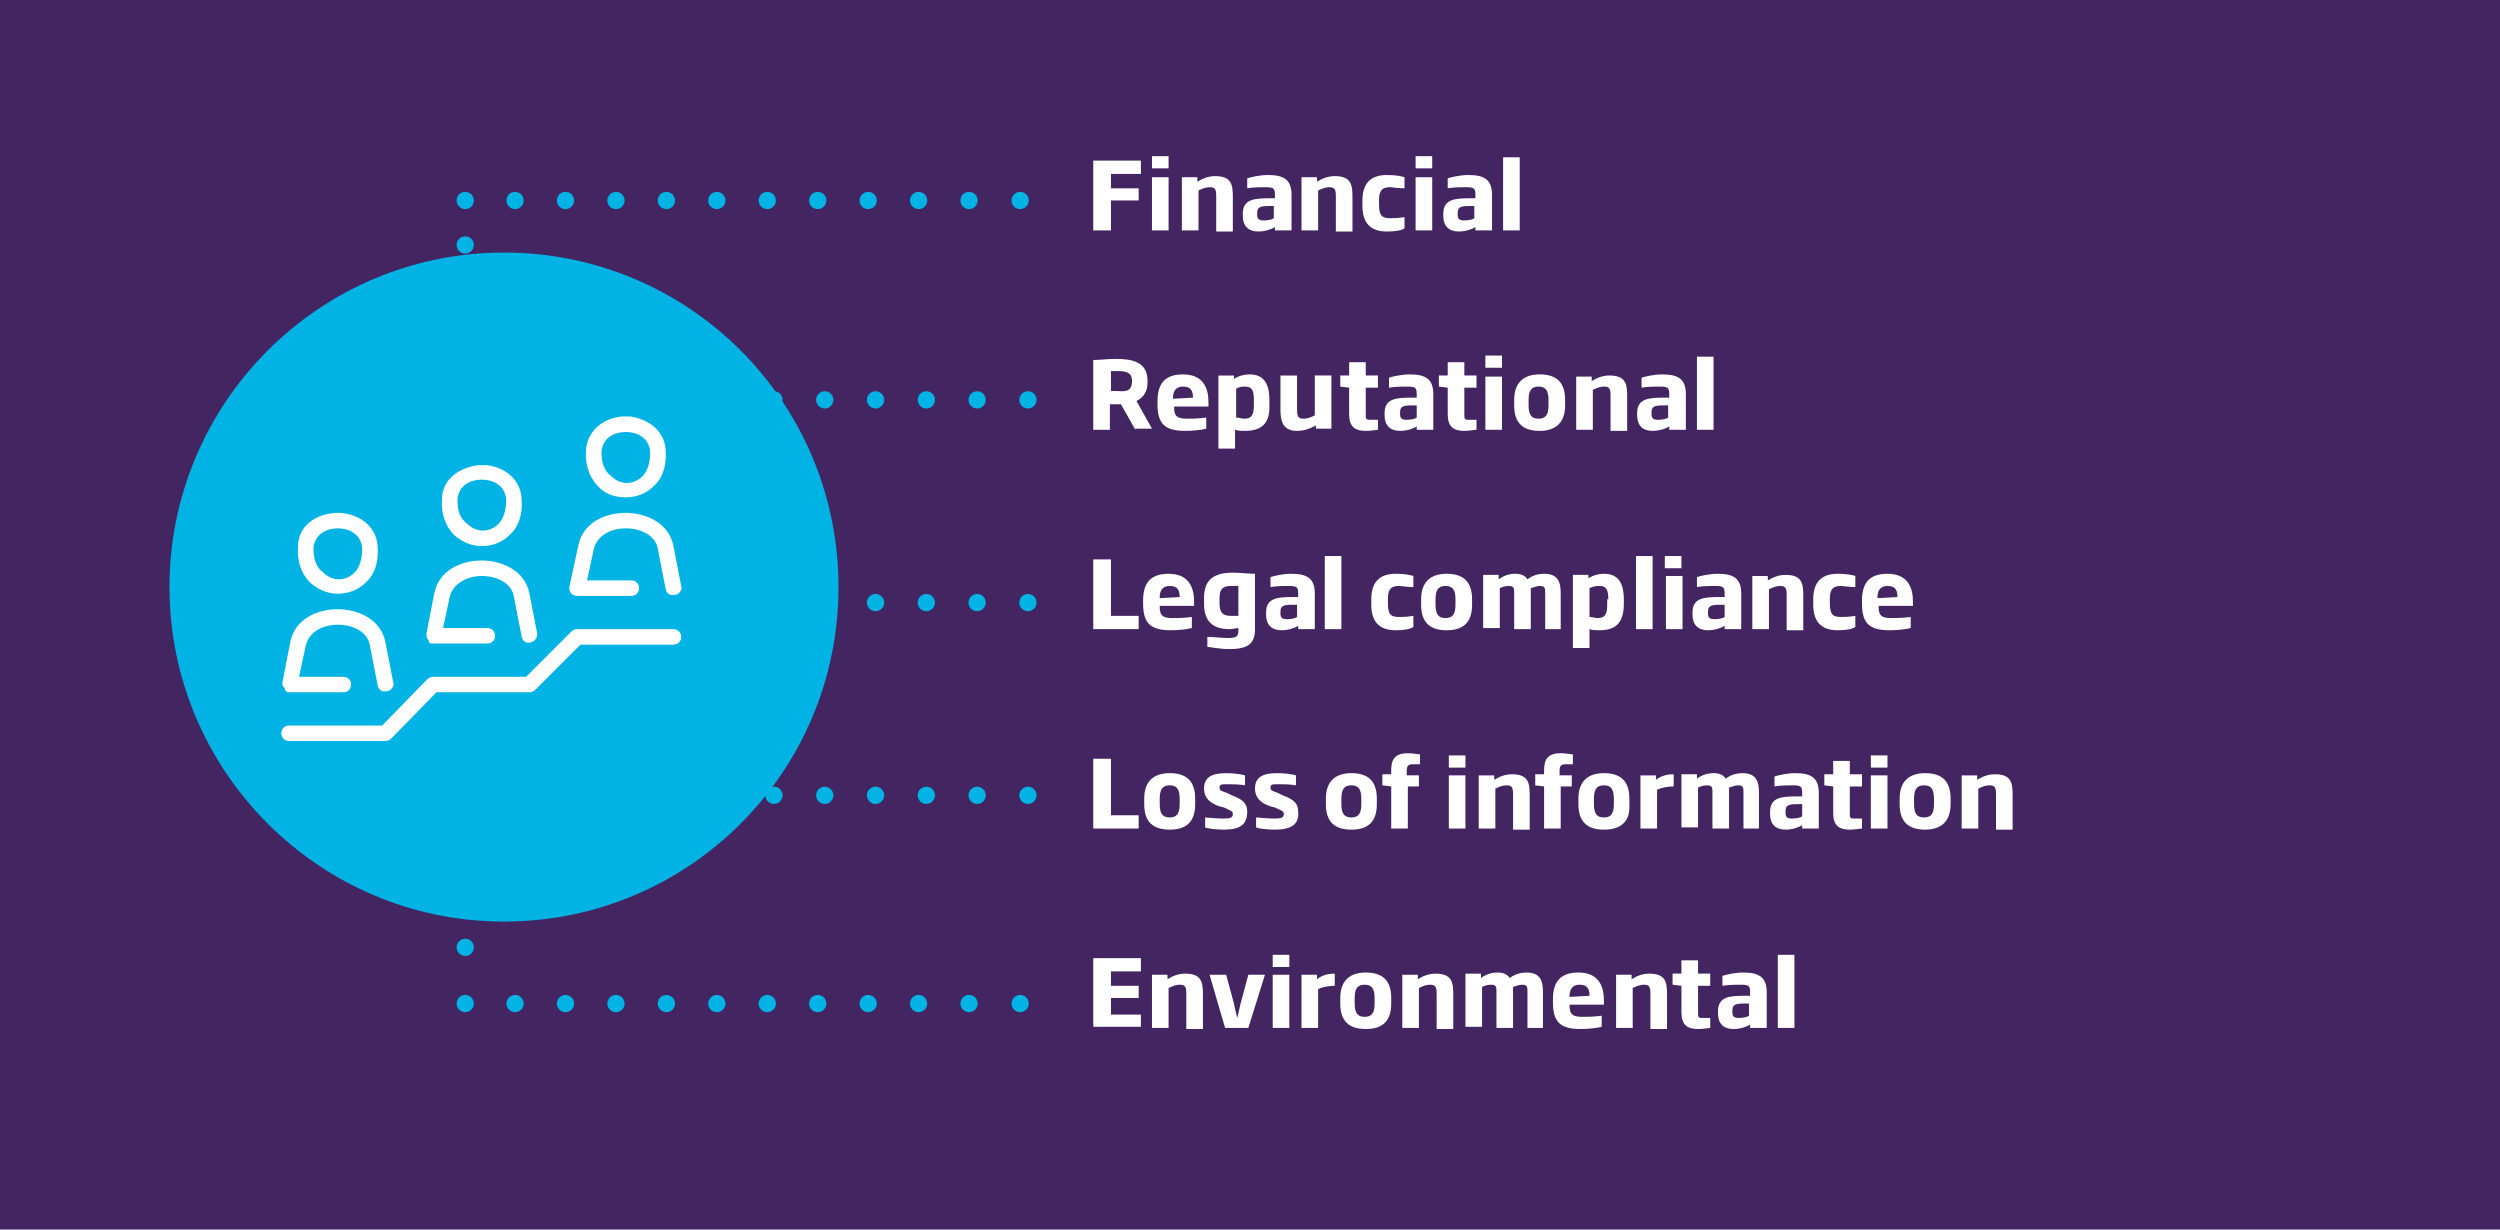 <?xml version="1.0" encoding="utf-8"?>
<!-- Generator: Adobe Illustrator 24.2.3, SVG Export Plug-In . SVG Version: 6.00 Build 0)  -->
<svg version="1.1" id="Capa_1" xmlns="http://www.w3.org/2000/svg" xmlns:xlink="http://www.w3.org/1999/xlink" x="0px" y="0px"
	 viewBox="0 0 225.7 111" style="enable-background:new 0 0 225.7 111;" xml:space="preserve">
<style type="text/css">
	.st0{clip-path:url(#SVGID_2_);}
	.st1{clip-path:url(#SVGID_4_);}
	.st2{clip-path:url(#SVGID_6_);fill:#432562;}
	.st3{fill:#FFFFFF;}
	.st4{fill:none;stroke:#00B3E5;stroke-width:1.556;stroke-linecap:round;stroke-linejoin:round;stroke-dasharray:0,4.087;}
	.st5{fill:none;stroke:#00B3E5;stroke-width:1.556;stroke-linecap:round;stroke-linejoin:round;stroke-dasharray:0,4.554;}
	.st6{fill:none;stroke:#00B3E5;stroke-width:1.556;stroke-linecap:round;stroke-linejoin:round;}
	.st7{fill:none;stroke:#00B3E5;stroke-width:1.556;stroke-linecap:round;stroke-linejoin:round;stroke-dasharray:0,5.026;}
	.st8{fill:none;stroke:#00B3E5;stroke-width:1.556;stroke-linecap:round;stroke-linejoin:round;stroke-dasharray:0,4.586;}
	.st9{fill:#00B3E5;}
</style>
<g>
	<defs>
		<rect id="SVGID_1_" width="225.7" height="111"/>
	</defs>
	<clipPath id="SVGID_2_">
		<use xlink:href="#SVGID_1_"  style="overflow:visible;"/>
	</clipPath>
	<g class="st0">
		<defs>
			<rect id="SVGID_3_" width="225.7" height="111"/>
		</defs>
		<clipPath id="SVGID_4_">
			<use xlink:href="#SVGID_3_"  style="overflow:visible;"/>
		</clipPath>
		<g class="st1">
			<g>
				<defs>
					<rect id="SVGID_5_" x="-6.9" y="-1" width="239.6" height="112.1"/>
				</defs>
				<clipPath id="SVGID_6_">
					<use xlink:href="#SVGID_5_"  style="overflow:visible;"/>
				</clipPath>
				<rect class="st2" width="225.7" height="111"/>
			</g>
		</g>
	</g>
</g>
<g>
	<path class="st3" d="M100.3,15.6V17h2.5v1.1h-2.5v2.7h-1.6v-6.3h4.3v1.2H100.3z"/>
	<path class="st3" d="M104,15.2v-1.1h1.5v1.1H104z M104,20.8v-4.8h1.5v4.8H104z"/>
	<path class="st3" d="M109.8,20.8v-3.1c0-0.6-0.1-0.8-0.6-0.8c-0.3,0-0.6,0.1-1,0.3v3.6h-1.5v-4.8h1.4v0.4c0.5-0.3,1-0.5,1.6-0.5
		c1.5,0,1.6,0.8,1.6,1.9v3.1H109.8z"/>
	<path class="st3" d="M115.1,20.8v-0.3c-0.3,0.2-0.9,0.4-1.5,0.4c-0.9,0-1.4-0.5-1.4-1.4v-0.2c0-1.3,1-1.4,2.4-1.4h0.5v-0.3
		c0-0.6-0.1-0.7-0.9-0.7c-0.4,0-1,0-1.6,0.1v-0.9c0.3-0.1,1.1-0.3,1.9-0.3c1.5,0,2.1,0.5,2.1,1.8v3.2H115.1z M115,18.6h-0.5
		c-0.7,0-1,0.1-1,0.6v0.2c0,0.4,0.2,0.5,0.6,0.5c0.4,0,0.8-0.1,0.9-0.2V18.6z"/>
	<path class="st3" d="M120.6,20.8v-3.1c0-0.6-0.1-0.8-0.6-0.8c-0.3,0-0.6,0.1-1,0.3v3.6h-1.5v-4.8h1.4v0.4c0.5-0.3,1-0.5,1.6-0.5
		c1.5,0,1.6,0.8,1.6,1.9v3.1H120.6z"/>
	<path class="st3" d="M125.2,20.9c-1.5,0-2.2-0.8-2.2-2.3v-0.5c0-1.5,0.7-2.3,2.2-2.3c0.8,0,1.3,0.1,1.6,0.2v1
		c-0.6,0-1.1-0.1-1.3-0.1c-0.6,0-1,0.2-1,1.1v0.5c0,1,0.3,1.2,1,1.2c0.3,0,0.7,0,1.3-0.1v1C126.6,20.8,126,20.9,125.2,20.9z"/>
	<path class="st3" d="M127.8,15.2v-1.1h1.5v1.1H127.8z M127.8,20.8v-4.8h1.5v4.8H127.8z"/>
	<path class="st3" d="M133.2,20.8v-0.3c-0.3,0.2-0.9,0.4-1.5,0.4c-0.9,0-1.4-0.5-1.4-1.4v-0.2c0-1.3,1-1.4,2.4-1.4h0.5v-0.3
		c0-0.6-0.1-0.7-0.9-0.7c-0.4,0-1,0-1.6,0.1v-0.9c0.3-0.1,1.1-0.3,1.9-0.3c1.5,0,2.1,0.5,2.1,1.8v3.2H133.2z M133.1,18.6h-0.5
		c-0.7,0-1,0.1-1,0.6v0.2c0,0.4,0.2,0.5,0.6,0.5c0.4,0,0.8-0.1,0.9-0.2V18.6z"/>
	<path class="st3" d="M135.7,20.8v-6.6h1.5v6.6H135.7z"/>
</g>
<g>
	<path class="st3" d="M102.5,38.8l-1.3-2.3h-1v2.3h-1.5v-6.3c0.6,0,1.3-0.1,2-0.1c1.6,0,2.9,0.3,2.9,2v0.1c0,0.9-0.4,1.4-1,1.7
		l1.4,2.5H102.5z M102.2,34.4c0-0.7-0.4-0.9-1.3-0.9c-0.2,0-0.4,0-0.6,0v1.8h0.6C101.8,35.4,102.2,35.2,102.2,34.4L102.2,34.4z"/>
	<path class="st3" d="M106,36.7L106,36.7c0,0.7,0.1,1.1,1.1,1.1c0.5,0,1,0,1.8-0.1v1c-0.4,0.1-1.1,0.2-1.9,0.2
		c-1.8,0-2.5-0.6-2.5-2.4v-0.3c0-1.7,0.8-2.4,2.3-2.4c1.8,0,2.3,1.2,2.3,2.5v0.4H106z M107.7,35.9c0-0.5-0.1-1-0.9-1
		c-0.7,0-0.9,0.5-0.9,1v0.1L107.7,35.9L107.7,35.9z"/>
	<path class="st3" d="M112.4,38.9c-0.3,0-0.6,0-0.9-0.1v1.7h-1.5v-6.6h1.4v0.3c0.5-0.3,1-0.4,1.4-0.4c1.1,0,1.8,0.6,1.8,2.3v0.4
		C114.7,38.3,113.8,38.9,112.4,38.9z M113.2,36.1c0-0.9-0.2-1.2-0.8-1.2c-0.2,0-0.5,0-0.8,0.2v2.6c0.3,0,0.5,0.1,0.7,0.1
		c0.6,0,0.9-0.2,0.9-1.2V36.1z"/>
	<path class="st3" d="M118.8,38.8v-0.4c-0.5,0.3-1.1,0.5-1.7,0.5c-1.3,0-1.5-0.9-1.5-1.9v-3.1h1.5V37c0,0.6,0.1,0.8,0.6,0.8
		c0.3,0,0.6-0.1,1-0.3v-3.6h1.5v4.8H118.8z"/>
	<path class="st3" d="M123.3,38.9c-1,0-1.5-0.4-1.5-1.5V35l-0.8-0.1v-1h0.8v-1.2h1.5v1.2h1.1V35h-1.1v2.4c0,0.4,0,0.5,0.4,0.5
		c0.2,0,0.6,0,0.7,0v0.9C124.3,38.8,123.8,38.9,123.3,38.9z"/>
	<path class="st3" d="M127.9,38.8v-0.3c-0.3,0.2-0.9,0.4-1.5,0.4c-0.9,0-1.4-0.5-1.4-1.4v-0.2c0-1.3,1-1.4,2.4-1.4h0.5v-0.3
		c0-0.6-0.1-0.7-0.9-0.7c-0.4,0-1,0-1.6,0.1v-0.9c0.3-0.1,1.1-0.3,1.9-0.3c1.5,0,2.1,0.5,2.1,1.8v3.2H127.9z M127.9,36.6h-0.5
		c-0.7,0-1,0.1-1,0.6v0.2c0,0.4,0.2,0.5,0.6,0.5c0.4,0,0.8-0.1,0.9-0.2V36.6z"/>
	<path class="st3" d="M132.2,38.9c-1,0-1.5-0.4-1.5-1.5V35l-0.8-0.1v-1h0.8v-1.2h1.5v1.2h1.1V35h-1.1v2.4c0,0.4,0,0.5,0.4,0.5
		c0.2,0,0.6,0,0.7,0v0.9C133.1,38.8,132.7,38.9,132.2,38.9z"/>
	<path class="st3" d="M134.1,33.2v-1.1h1.5v1.1H134.1z M134.1,38.8v-4.8h1.5v4.8H134.1z"/>
	<path class="st3" d="M139,38.9c-1.5,0-2.3-0.7-2.3-2.3v-0.5c0-1.6,0.9-2.3,2.3-2.3c1.5,0,2.3,0.7,2.3,2.3v0.5
		C141.3,38.2,140.4,38.9,139,38.9z M139.8,36.1c0-0.9-0.3-1.2-0.9-1.2c-0.6,0-0.9,0.3-0.9,1.2v0.5c0,0.9,0.3,1.2,0.9,1.2
		c0.6,0,0.9-0.3,0.9-1.2V36.1z"/>
	<path class="st3" d="M145.4,38.8v-3.1c0-0.6-0.1-0.8-0.6-0.8c-0.3,0-0.6,0.1-1,0.3v3.6h-1.5v-4.8h1.4v0.4c0.5-0.3,1-0.5,1.6-0.5
		c1.5,0,1.6,0.8,1.6,1.9v3.1H145.4z"/>
	<path class="st3" d="M150.7,38.8v-0.3c-0.3,0.2-0.9,0.4-1.5,0.4c-0.9,0-1.4-0.5-1.4-1.4v-0.2c0-1.3,1-1.4,2.4-1.4h0.5v-0.3
		c0-0.6-0.1-0.7-0.9-0.7c-0.4,0-1,0-1.6,0.1v-0.9c0.3-0.1,1.1-0.3,1.9-0.3c1.5,0,2.1,0.5,2.1,1.8v3.2H150.7z M150.6,36.6h-0.5
		c-0.7,0-1,0.1-1,0.6v0.2c0,0.4,0.2,0.5,0.6,0.5c0.4,0,0.8-0.1,0.9-0.2V36.6z"/>
	<path class="st3" d="M153.2,38.8v-6.6h1.5v6.6H153.2z"/>
</g>
<g>
	<path class="st3" d="M98.7,56.8v-6.3h1.6v5.1h2.5v1.2H98.7z"/>
	<path class="st3" d="M104.7,54.7L104.7,54.7c0,0.7,0.1,1.1,1.1,1.1c0.5,0,1,0,1.8-0.1v1c-0.4,0.1-1.1,0.2-1.9,0.2
		c-1.8,0-2.5-0.6-2.5-2.4v-0.3c0-1.7,0.8-2.4,2.3-2.4c1.8,0,2.3,1.2,2.3,2.5v0.4H104.7z M106.5,53.9c0-0.5-0.1-1-0.9-1
		c-0.7,0-0.9,0.5-0.9,1v0.1L106.5,53.9L106.5,53.9z"/>
	<path class="st3" d="M111,58.6c-0.9,0-1.8-0.2-2-0.2v-0.9c0.6,0,1.3,0.1,1.9,0.1c0.8,0,0.9-0.2,0.9-0.7v-0.2
		c-0.2,0-0.5,0.1-0.8,0.1c-1.5,0-2.3-0.7-2.3-2.3V54c0-1.6,0.8-2.3,2.6-2.3c0.7,0,1.4,0.1,2,0.1v5C113.3,58,112.8,58.6,111,58.6z
		 M111.8,52.9c-0.1,0-0.4,0-0.7,0c-0.8,0-1,0.4-1,1.1v0.5c0,0.8,0.3,1.1,1,1.1c0.3,0,0.6,0,0.7,0V52.9z"/>
	<path class="st3" d="M117.2,56.8v-0.3c-0.3,0.2-0.9,0.4-1.5,0.4c-0.9,0-1.4-0.5-1.4-1.4v-0.2c0-1.3,1-1.4,2.4-1.4h0.5v-0.3
		c0-0.6-0.1-0.7-0.9-0.7c-0.4,0-1,0-1.6,0.1v-0.9c0.3-0.1,1.1-0.3,1.9-0.3c1.5,0,2.1,0.5,2.1,1.8v3.2H117.2z M117.1,54.6h-0.5
		c-0.7,0-1,0.1-1,0.6v0.2c0,0.4,0.2,0.5,0.6,0.5c0.4,0,0.8-0.1,0.9-0.2V54.6z"/>
	<path class="st3" d="M119.6,56.8v-6.6h1.5v6.6H119.6z"/>
	<path class="st3" d="M126,56.9c-1.5,0-2.2-0.8-2.2-2.3v-0.5c0-1.5,0.7-2.3,2.2-2.3c0.8,0,1.3,0.1,1.6,0.2v1c-0.6,0-1.1-0.1-1.3-0.1
		c-0.6,0-1,0.2-1,1.1v0.5c0,1,0.3,1.2,1,1.2c0.3,0,0.7,0,1.3-0.1v1C127.3,56.8,126.8,56.9,126,56.9z"/>
	<path class="st3" d="M130.6,56.9c-1.5,0-2.3-0.7-2.3-2.3v-0.5c0-1.6,0.9-2.3,2.3-2.3c1.5,0,2.3,0.7,2.3,2.3v0.5
		C132.9,56.2,132.1,56.9,130.6,56.9z M131.4,54.1c0-0.9-0.3-1.2-0.9-1.2c-0.6,0-0.9,0.3-0.9,1.2v0.5c0,0.9,0.3,1.2,0.9,1.2
		c0.6,0,0.9-0.3,0.9-1.2V54.1z"/>
	<path class="st3" d="M139.5,56.8v-3.2c0-0.5,0-0.7-0.5-0.7c-0.2,0-0.5,0.1-0.8,0.2c0,0.2,0,0.3,0,0.5v3.2h-1.5v-3.2
		c0-0.5,0-0.7-0.5-0.7c-0.3,0-0.6,0.1-0.8,0.2v3.6h-1.5v-4.8h1.4v0.4c0.4-0.3,0.9-0.5,1.5-0.5c0.6,0,0.9,0.2,1.1,0.5
		c0.5-0.4,1.1-0.5,1.5-0.5c1.3,0,1.5,0.8,1.5,1.8v3.2H139.5z"/>
	<path class="st3" d="M144.4,56.9c-0.3,0-0.6,0-0.9-0.1v1.7h-1.5v-6.6h1.4v0.3c0.5-0.3,1-0.4,1.4-0.4c1.1,0,1.8,0.6,1.8,2.3v0.4
		C146.6,56.3,145.8,56.9,144.4,56.9z M145.2,54.1c0-0.9-0.2-1.2-0.8-1.2c-0.2,0-0.5,0-0.9,0.2v2.6c0.3,0,0.5,0.1,0.7,0.1
		c0.6,0,0.9-0.2,0.9-1.2V54.1z"/>
	<path class="st3" d="M147.7,56.8v-6.6h1.5v6.6H147.7z"/>
	<path class="st3" d="M150.3,51.3v-1.1h1.5v1.1H150.3z M150.4,56.8v-4.8h1.5v4.8H150.4z"/>
	<path class="st3" d="M155.7,56.8v-0.3c-0.3,0.2-0.9,0.4-1.5,0.4c-0.9,0-1.4-0.5-1.4-1.4v-0.2c0-1.3,1-1.4,2.4-1.4h0.5v-0.3
		c0-0.6-0.1-0.7-0.9-0.7c-0.4,0-1,0-1.6,0.1v-0.9c0.3-0.1,1.1-0.3,1.9-0.3c1.5,0,2.1,0.5,2.1,1.8v3.2H155.7z M155.7,54.6h-0.5
		c-0.7,0-1,0.1-1,0.6v0.2c0,0.4,0.2,0.5,0.6,0.5c0.4,0,0.8-0.1,0.9-0.2V54.6z"/>
	<path class="st3" d="M161.3,56.8v-3.1c0-0.6-0.1-0.8-0.6-0.8c-0.3,0-0.6,0.1-1,0.3v3.6h-1.5v-4.8h1.4v0.4c0.5-0.3,1-0.5,1.6-0.5
		c1.5,0,1.6,0.8,1.6,1.9v3.1H161.3z"/>
	<path class="st3" d="M165.9,56.9c-1.5,0-2.2-0.8-2.2-2.3v-0.5c0-1.5,0.7-2.3,2.2-2.3c0.8,0,1.3,0.1,1.6,0.2v1
		c-0.6,0-1.1-0.1-1.3-0.1c-0.6,0-1,0.2-1,1.1v0.5c0,1,0.3,1.2,1,1.2c0.3,0,0.7,0,1.3-0.1v1C167.2,56.8,166.7,56.9,165.9,56.9z"/>
	<path class="st3" d="M169.6,54.7L169.6,54.7c0,0.7,0.1,1.1,1.1,1.1c0.5,0,1,0,1.8-0.1v1c-0.4,0.1-1.1,0.2-1.9,0.2
		c-1.8,0-2.5-0.6-2.5-2.4v-0.3c0-1.7,0.8-2.4,2.3-2.4c1.8,0,2.3,1.2,2.3,2.5v0.4H169.6z M171.3,53.9c0-0.5-0.1-1-0.9-1
		c-0.7,0-0.9,0.5-0.9,1v0.1L171.3,53.9L171.3,53.9z"/>
</g>
<g>
	<path class="st3" d="M98.7,74.8v-6.3h1.6v5.1h2.5v1.2H98.7z"/>
	<path class="st3" d="M105.6,74.9c-1.5,0-2.3-0.7-2.3-2.3v-0.5c0-1.6,0.9-2.3,2.3-2.3c1.5,0,2.3,0.7,2.3,2.3v0.5
		C107.9,74.2,107.1,74.9,105.6,74.9z M106.5,72.1c0-0.9-0.3-1.2-0.9-1.2c-0.6,0-0.9,0.3-0.9,1.2v0.5c0,0.9,0.3,1.2,0.9,1.2
		c0.6,0,0.9-0.3,0.9-1.2V72.1z"/>
	<path class="st3" d="M110.5,74.9c-0.7,0-1.5-0.1-1.7-0.2v-0.9c0.2,0,1,0.1,1.7,0.1c0.6,0,0.8-0.1,0.8-0.4c0-0.3-0.2-0.3-0.8-0.6
		l-0.4-0.1c-0.9-0.3-1.4-0.8-1.4-1.6c0-1.1,0.8-1.4,2-1.4c0.7,0,1.4,0.1,1.7,0.2v0.9c-0.6-0.1-1.1-0.1-1.6-0.1c-0.5,0-0.7,0-0.7,0.3
		c0,0.3,0.2,0.3,0.7,0.5l0.4,0.2c1.1,0.4,1.4,0.8,1.4,1.5C112.6,74.4,112,74.9,110.5,74.9z"/>
	<path class="st3" d="M115.1,74.9c-0.7,0-1.5-0.1-1.7-0.2v-0.9c0.2,0,1,0.1,1.7,0.1c0.6,0,0.8-0.1,0.8-0.4c0-0.3-0.2-0.3-0.8-0.6
		l-0.4-0.1c-0.9-0.3-1.4-0.8-1.4-1.6c0-1.1,0.8-1.4,2-1.4c0.7,0,1.4,0.1,1.7,0.2v0.9c-0.6-0.1-1.1-0.1-1.6-0.1c-0.5,0-0.7,0-0.7,0.3
		c0,0.3,0.2,0.3,0.7,0.5l0.4,0.2c1.1,0.4,1.4,0.8,1.4,1.5C117.3,74.4,116.6,74.9,115.1,74.9z"/>
	<path class="st3" d="M122,74.9c-1.5,0-2.3-0.7-2.3-2.3v-0.5c0-1.6,0.9-2.3,2.3-2.3c1.5,0,2.3,0.7,2.3,2.3v0.5
		C124.3,74.2,123.5,74.9,122,74.9z M122.9,72.1c0-0.9-0.3-1.2-0.9-1.2c-0.6,0-0.9,0.3-0.9,1.2v0.5c0,0.9,0.3,1.2,0.9,1.2
		c0.6,0,0.9-0.3,0.9-1.2V72.1z"/>
	<path class="st3" d="M127.1,71v3.8h-1.5V71l-0.8-0.1v-1h0.8v-0.4c0-1,0.4-1.5,1.5-1.5c0.4,0,0.9,0.1,1.1,0.1V69c-0.3,0-0.5,0-0.7,0
		c-0.4,0-0.5,0.2-0.5,0.6v0.4h1.1V71H127.1z"/>
	<path class="st3" d="M130.8,69.3v-1.1h1.5v1.1H130.8z M130.8,74.8v-4.8h1.5v4.8H130.8z"/>
	<path class="st3" d="M136.6,74.8v-3.1c0-0.6-0.1-0.8-0.6-0.8c-0.3,0-0.6,0.1-1,0.3v3.6h-1.5v-4.8h1.4v0.4c0.5-0.3,1-0.5,1.6-0.5
		c1.5,0,1.6,0.8,1.6,1.9v3.1H136.6z"/>
	<path class="st3" d="M140.9,71v3.8h-1.5V71l-0.8-0.1v-1h0.8v-0.4c0-1,0.4-1.5,1.5-1.5c0.4,0,0.9,0.1,1.1,0.1V69c-0.3,0-0.5,0-0.7,0
		c-0.4,0-0.5,0.2-0.5,0.6v0.4h1.1V71H140.9z"/>
	<path class="st3" d="M144.8,74.9c-1.5,0-2.3-0.7-2.3-2.3v-0.5c0-1.6,0.9-2.3,2.3-2.3c1.5,0,2.3,0.7,2.3,2.3v0.5
		C147.2,74.2,146.3,74.9,144.8,74.9z M145.7,72.1c0-0.9-0.3-1.2-0.9-1.2c-0.6,0-0.9,0.3-0.9,1.2v0.5c0,0.9,0.3,1.2,0.9,1.2
		c0.6,0,0.9-0.3,0.9-1.2V72.1z"/>
	<path class="st3" d="M149.6,71.3v3.5h-1.5v-4.8h1.4v0.4c0.5-0.4,1.1-0.5,1.6-0.5V71C150.6,71,150,71.1,149.6,71.3z"/>
	<path class="st3" d="M157.4,74.8v-3.2c0-0.5,0-0.7-0.5-0.7c-0.2,0-0.5,0.1-0.8,0.2c0,0.2,0,0.3,0,0.5v3.2h-1.5v-3.2
		c0-0.5,0-0.7-0.5-0.7c-0.3,0-0.6,0.1-0.8,0.2v3.6h-1.5v-4.8h1.4v0.4c0.4-0.3,0.9-0.5,1.5-0.5c0.6,0,0.9,0.2,1.1,0.5
		c0.5-0.4,1.1-0.5,1.5-0.5c1.3,0,1.5,0.8,1.5,1.8v3.2H157.4z"/>
	<path class="st3" d="M162.7,74.8v-0.3c-0.3,0.2-0.9,0.4-1.5,0.4c-0.9,0-1.4-0.5-1.4-1.4v-0.2c0-1.3,1-1.4,2.4-1.4h0.5v-0.3
		c0-0.6-0.1-0.7-0.9-0.7c-0.4,0-1,0-1.6,0.1v-0.9c0.3-0.1,1.1-0.3,1.9-0.3c1.5,0,2.1,0.5,2.1,1.8v3.2H162.7z M162.7,72.6h-0.5
		c-0.7,0-1,0.1-1,0.6v0.2c0,0.4,0.2,0.5,0.6,0.5c0.4,0,0.8-0.1,0.9-0.2V72.6z"/>
	<path class="st3" d="M167,74.9c-1,0-1.5-0.4-1.5-1.5V71l-0.8-0.1v-1h0.8v-1.2h1.5v1.2h1.1V71H167v2.4c0,0.4,0,0.5,0.4,0.5
		c0.2,0,0.6,0,0.7,0v0.9C167.9,74.8,167.5,74.9,167,74.9z"/>
	<path class="st3" d="M168.9,69.3v-1.1h1.5v1.1H168.9z M168.9,74.8v-4.8h1.5v4.8H168.9z"/>
	<path class="st3" d="M173.8,74.9c-1.5,0-2.3-0.7-2.3-2.3v-0.5c0-1.6,0.9-2.3,2.3-2.3c1.5,0,2.3,0.7,2.3,2.3v0.5
		C176.1,74.2,175.2,74.9,173.8,74.9z M174.6,72.1c0-0.9-0.3-1.2-0.9-1.2c-0.6,0-0.9,0.3-0.9,1.2v0.5c0,0.9,0.3,1.2,0.9,1.2
		c0.6,0,0.9-0.3,0.9-1.2V72.1z"/>
	<path class="st3" d="M180.2,74.8v-3.1c0-0.6-0.1-0.8-0.6-0.8c-0.3,0-0.6,0.1-1,0.3v3.6h-1.5v-4.8h1.4v0.4c0.5-0.3,1-0.5,1.6-0.5
		c1.5,0,1.6,0.8,1.6,1.9v3.1H180.2z"/>
</g>
<g>
	<path class="st3" d="M98.7,92.8v-6.3h4.3v1.2h-2.7V89h2.5v1.1h-2.5v1.5h2.7v1.1H98.7z"/>
	<path class="st3" d="M107.1,92.8v-3.1c0-0.6-0.1-0.8-0.6-0.8c-0.3,0-0.6,0.1-1,0.3v3.6H104v-4.8h1.4v0.4c0.5-0.3,1-0.5,1.6-0.5
		c1.5,0,1.6,0.8,1.6,1.9v3.1H107.1z"/>
	<path class="st3" d="M112.7,92.8h-2.1l-1.4-4.8h1.5l0.7,2.6c0.1,0.5,0.2,0.9,0.3,1.3c0.1-0.4,0.2-0.9,0.3-1.3l0.7-2.6h1.5
		L112.7,92.8z"/>
	<path class="st3" d="M114.9,87.3v-1.1h1.5v1.1H114.9z M114.9,92.8v-4.8h1.5v4.8H114.9z"/>
	<path class="st3" d="M119,89.3v3.5h-1.5v-4.8h1.4v0.4c0.5-0.4,1.1-0.5,1.6-0.5V89C120,89,119.4,89.1,119,89.3z"/>
	<path class="st3" d="M123.3,92.9c-1.5,0-2.3-0.7-2.3-2.3v-0.5c0-1.6,0.9-2.3,2.3-2.3c1.5,0,2.3,0.7,2.3,2.3v0.5
		C125.6,92.2,124.8,92.9,123.3,92.9z M124.1,90.1c0-0.9-0.3-1.2-0.9-1.2c-0.6,0-0.9,0.3-0.9,1.2v0.5c0,0.9,0.3,1.2,0.9,1.2
		c0.6,0,0.9-0.3,0.9-1.2V90.1z"/>
	<path class="st3" d="M129.7,92.8v-3.1c0-0.6-0.1-0.8-0.6-0.8c-0.3,0-0.6,0.1-1,0.3v3.6h-1.5v-4.8h1.4v0.4c0.5-0.3,1-0.5,1.6-0.5
		c1.5,0,1.6,0.8,1.6,1.9v3.1H129.7z"/>
	<path class="st3" d="M137.9,92.8v-3.2c0-0.5,0-0.7-0.5-0.7c-0.2,0-0.5,0.1-0.8,0.2c0,0.2,0,0.3,0,0.5v3.2h-1.5v-3.2
		c0-0.5,0-0.7-0.5-0.7c-0.3,0-0.6,0.1-0.8,0.2v3.6h-1.5v-4.8h1.4v0.4c0.4-0.3,0.9-0.5,1.5-0.5c0.6,0,0.9,0.2,1.1,0.5
		c0.5-0.4,1.1-0.5,1.5-0.5c1.3,0,1.5,0.8,1.5,1.8v3.2H137.9z"/>
	<path class="st3" d="M141.7,90.7L141.7,90.7c0,0.7,0.1,1.1,1.1,1.1c0.5,0,1,0,1.8-0.1v1c-0.4,0.1-1.1,0.2-1.9,0.2
		c-1.8,0-2.5-0.6-2.5-2.4v-0.3c0-1.7,0.8-2.4,2.3-2.4c1.8,0,2.3,1.2,2.3,2.5v0.4H141.7z M143.5,89.9c0-0.5-0.1-1-0.9-1
		c-0.7,0-0.9,0.5-0.9,1v0.1L143.5,89.9L143.5,89.9z"/>
	<path class="st3" d="M149,92.8v-3.1c0-0.6-0.1-0.8-0.6-0.8c-0.3,0-0.6,0.1-1,0.3v3.6h-1.5v-4.8h1.4v0.4c0.5-0.3,1-0.5,1.6-0.5
		c1.5,0,1.6,0.8,1.6,1.9v3.1H149z"/>
	<path class="st3" d="M153.3,92.9c-1,0-1.5-0.4-1.5-1.5V89l-0.8-0.1v-1h0.8v-1.2h1.5v1.2h1.1V89h-1.1v2.4c0,0.4,0,0.5,0.4,0.5
		c0.2,0,0.6,0,0.7,0v0.9C154.3,92.8,153.8,92.9,153.3,92.9z"/>
	<path class="st3" d="M158,92.8v-0.3c-0.3,0.2-0.9,0.4-1.5,0.4c-0.9,0-1.4-0.5-1.4-1.4v-0.2c0-1.3,1-1.4,2.4-1.4h0.5v-0.3
		c0-0.6-0.1-0.7-0.9-0.7c-0.4,0-1,0-1.6,0.1v-0.9c0.3-0.1,1.1-0.3,1.9-0.3c1.5,0,2.1,0.5,2.1,1.8v3.2H158z M157.9,90.6h-0.5
		c-0.7,0-1,0.1-1,0.6v0.2c0,0.4,0.2,0.5,0.6,0.5c0.4,0,0.8-0.1,0.9-0.2V90.6z"/>
	<path class="st3" d="M160.5,92.8v-6.6h1.5v6.6H160.5z"/>
</g>
<line class="st4" x1="42" y1="26.2" x2="42" y2="20.1"/>
<line class="st5" x1="46.5" y1="18.1" x2="89.8" y2="18.1"/>
<path class="st6" d="M92.1,18.1L92.1,18.1 M42,18.1L42,18.1 M42,30.3L42,30.3"/>
<line class="st7" x1="42" y1="80.5" x2="42" y2="88.1"/>
<line class="st5" x1="46.5" y1="90.6" x2="89.8" y2="90.6"/>
<path class="st6" d="M92.1,90.6L92.1,90.6 M42,90.6L42,90.6 M42,75.5L42,75.5"/>
<line class="st8" x1="60.7" y1="36.1" x2="90.5" y2="36.1"/>
<path class="st6" d="M92.8,36.1L92.8,36.1 M56.1,36.1L56.1,36.1"/>
<line class="st8" x1="60.7" y1="54.4" x2="90.5" y2="54.4"/>
<path class="st6" d="M92.8,54.4L92.8,54.4 M56.1,54.4L56.1,54.4"/>
<line class="st8" x1="60.7" y1="71.8" x2="90.5" y2="71.8"/>
<path class="st6" d="M92.8,71.8L92.8,71.8 M56.1,71.8L56.1,71.8"/>
<g>
	<path class="st9" d="M45.5,83.2c16.7,0,30.2-13.5,30.2-30.2S62.2,22.8,45.5,22.8S15.3,36.4,15.3,53S28.8,83.2,45.5,83.2"/>
	<path class="st3" d="M52.1,53.8H57c0.4,0,0.7-0.3,0.7-0.7s-0.3-0.7-0.7-0.7H53l0.6-2.8c0.3-1.3,1.6-1.9,2.9-1.9
		c1.3,0,2.7,0.6,2.9,1.9l0.7,3.6c0.1,0.4,0.4,0.6,0.8,0.5c0.2,0,0.4-0.1,0.5-0.3c0.1-0.1,0.2-0.3,0.1-0.5l-0.7-3.6
		c-0.4-2.1-2.5-3-4.3-3c-1.9,0-3.9,0.9-4.3,3L51.4,53c0,0.2,0,0.4,0.2,0.6C51.7,53.7,51.9,53.8,52.1,53.8"/>
	<path class="st3" d="M54.3,40.8c0.1-1.3,1.2-1.8,2.2-1.8h0c1,0,2.1,0.5,2.2,1.8c0,0.9-0.2,1.7-0.7,2.2c-0.4,0.4-0.9,0.6-1.4,0.6
		c-0.5,0-1-0.2-1.4-0.6C54.5,42.5,54.3,41.7,54.3,40.8 M56.5,44.9c0.9,0,1.8-0.3,2.5-1c0.6-0.5,1.2-1.5,1.1-3.2
		c-0.1-2-1.8-2.9-3.2-3.1c-0.1,0-0.4,0-0.6,0c-0.1,0-0.1,0-0.1,0c-1.6,0.1-3.2,1.2-3.3,3.1c-0.1,1.7,0.6,2.7,1.1,3.2
		C54.6,44.6,55.5,44.9,56.5,44.9"/>
	<path class="st3" d="M26.1,62.5h4.9c0.4,0,0.7-0.3,0.7-0.7c0-0.4-0.3-0.7-0.7-0.7H27l0.6-2.8c0.3-1.3,1.6-1.9,2.9-1.9
		c1.3,0,2.7,0.6,2.9,1.9l0.7,3.6c0.1,0.4,0.4,0.6,0.8,0.5c0.2,0,0.4-0.1,0.5-0.3c0.1-0.1,0.2-0.3,0.1-0.5l-0.7-3.6
		c-0.4-2.1-2.5-3-4.3-3c-1.9,0-3.9,0.9-4.3,3l-0.7,3.6c0,0.2,0,0.4,0.2,0.5C25.7,62.4,25.9,62.5,26.1,62.5"/>
	<path class="st3" d="M41.3,45.1c0.1-1.3,1.2-1.8,2.2-1.8h0c1,0,2.1,0.5,2.2,1.8c0,0.9-0.2,1.7-0.7,2.2c-0.4,0.4-0.9,0.6-1.4,0.6
		c-0.5,0-1-0.2-1.4-0.6C41.5,46.8,41.3,46.1,41.3,45.1 M43.5,49.3c0.9,0,1.8-0.3,2.5-1c0.6-0.5,1.2-1.5,1.1-3.2
		c-0.1-2-1.7-2.9-3.1-3.1c-0.2,0-0.4,0-0.5,0c-0.2,0-0.3,0-0.4,0c-1.4,0.2-3.2,1.1-3.2,3.1c-0.1,1.7,0.6,2.7,1.1,3.2
		C41.7,48.9,42.5,49.3,43.5,49.3"/>
	<path class="st3" d="M60.8,56.8h-8.7c-0.2,0-0.4,0.1-0.5,0.2l-4.1,4.1h-8.4c-0.2,0-0.4,0.1-0.5,0.2l-4.1,4.2h-8.4
		c-0.4,0-0.7,0.3-0.7,0.7c0,0.4,0.3,0.7,0.7,0.7h8.7c0.2,0,0.4-0.1,0.5-0.2l4.1-4.2h8.4c0.2,0,0.4-0.1,0.5-0.2l4.1-4.1h8.4
		c0.4,0,0.7-0.3,0.7-0.7C61.5,57.1,61.2,56.8,60.8,56.8"/>
	<path class="st3" d="M28.3,49.5c0.1-1.3,1.2-1.8,2.2-1.8h0c1,0,2.1,0.5,2.2,1.8c0,0.9-0.2,1.7-0.7,2.2c-0.4,0.4-0.9,0.6-1.4,0.6
		c-0.5,0-1-0.2-1.4-0.6C28.5,51.2,28.3,50.4,28.3,49.5 M30.5,53.6c0.9,0,1.8-0.3,2.5-1c0.6-0.5,1.2-1.5,1.1-3.2
		c-0.1-2-1.8-3-3.4-3.1c-0.1,0-0.1,0-0.2,0c-0.1,0-0.2,0-0.2,0c-1.7,0.1-3.4,1.1-3.4,3.1c-0.1,1.7,0.6,2.7,1.1,3.2
		C28.7,53.2,29.5,53.6,30.5,53.6"/>
	<path class="st3" d="M39.1,58.1H44c0.4,0,0.7-0.3,0.7-0.7c0-0.4-0.3-0.7-0.7-0.7H40l0.6-2.8c0.3-1.3,1.7-1.9,2.9-1.9
		c1.3,0,2.7,0.6,2.9,1.9l0.7,3.6c0.1,0.4,0.4,0.6,0.8,0.5c0.4-0.1,0.6-0.4,0.6-0.8l-0.7-3.6c-0.4-2.1-2.5-3-4.3-3
		c-1.9,0-3.9,0.9-4.3,3l-0.7,3.6c0,0.2,0,0.4,0.2,0.6C38.7,58.1,38.9,58.1,39.1,58.1"/>
</g>
</svg>
